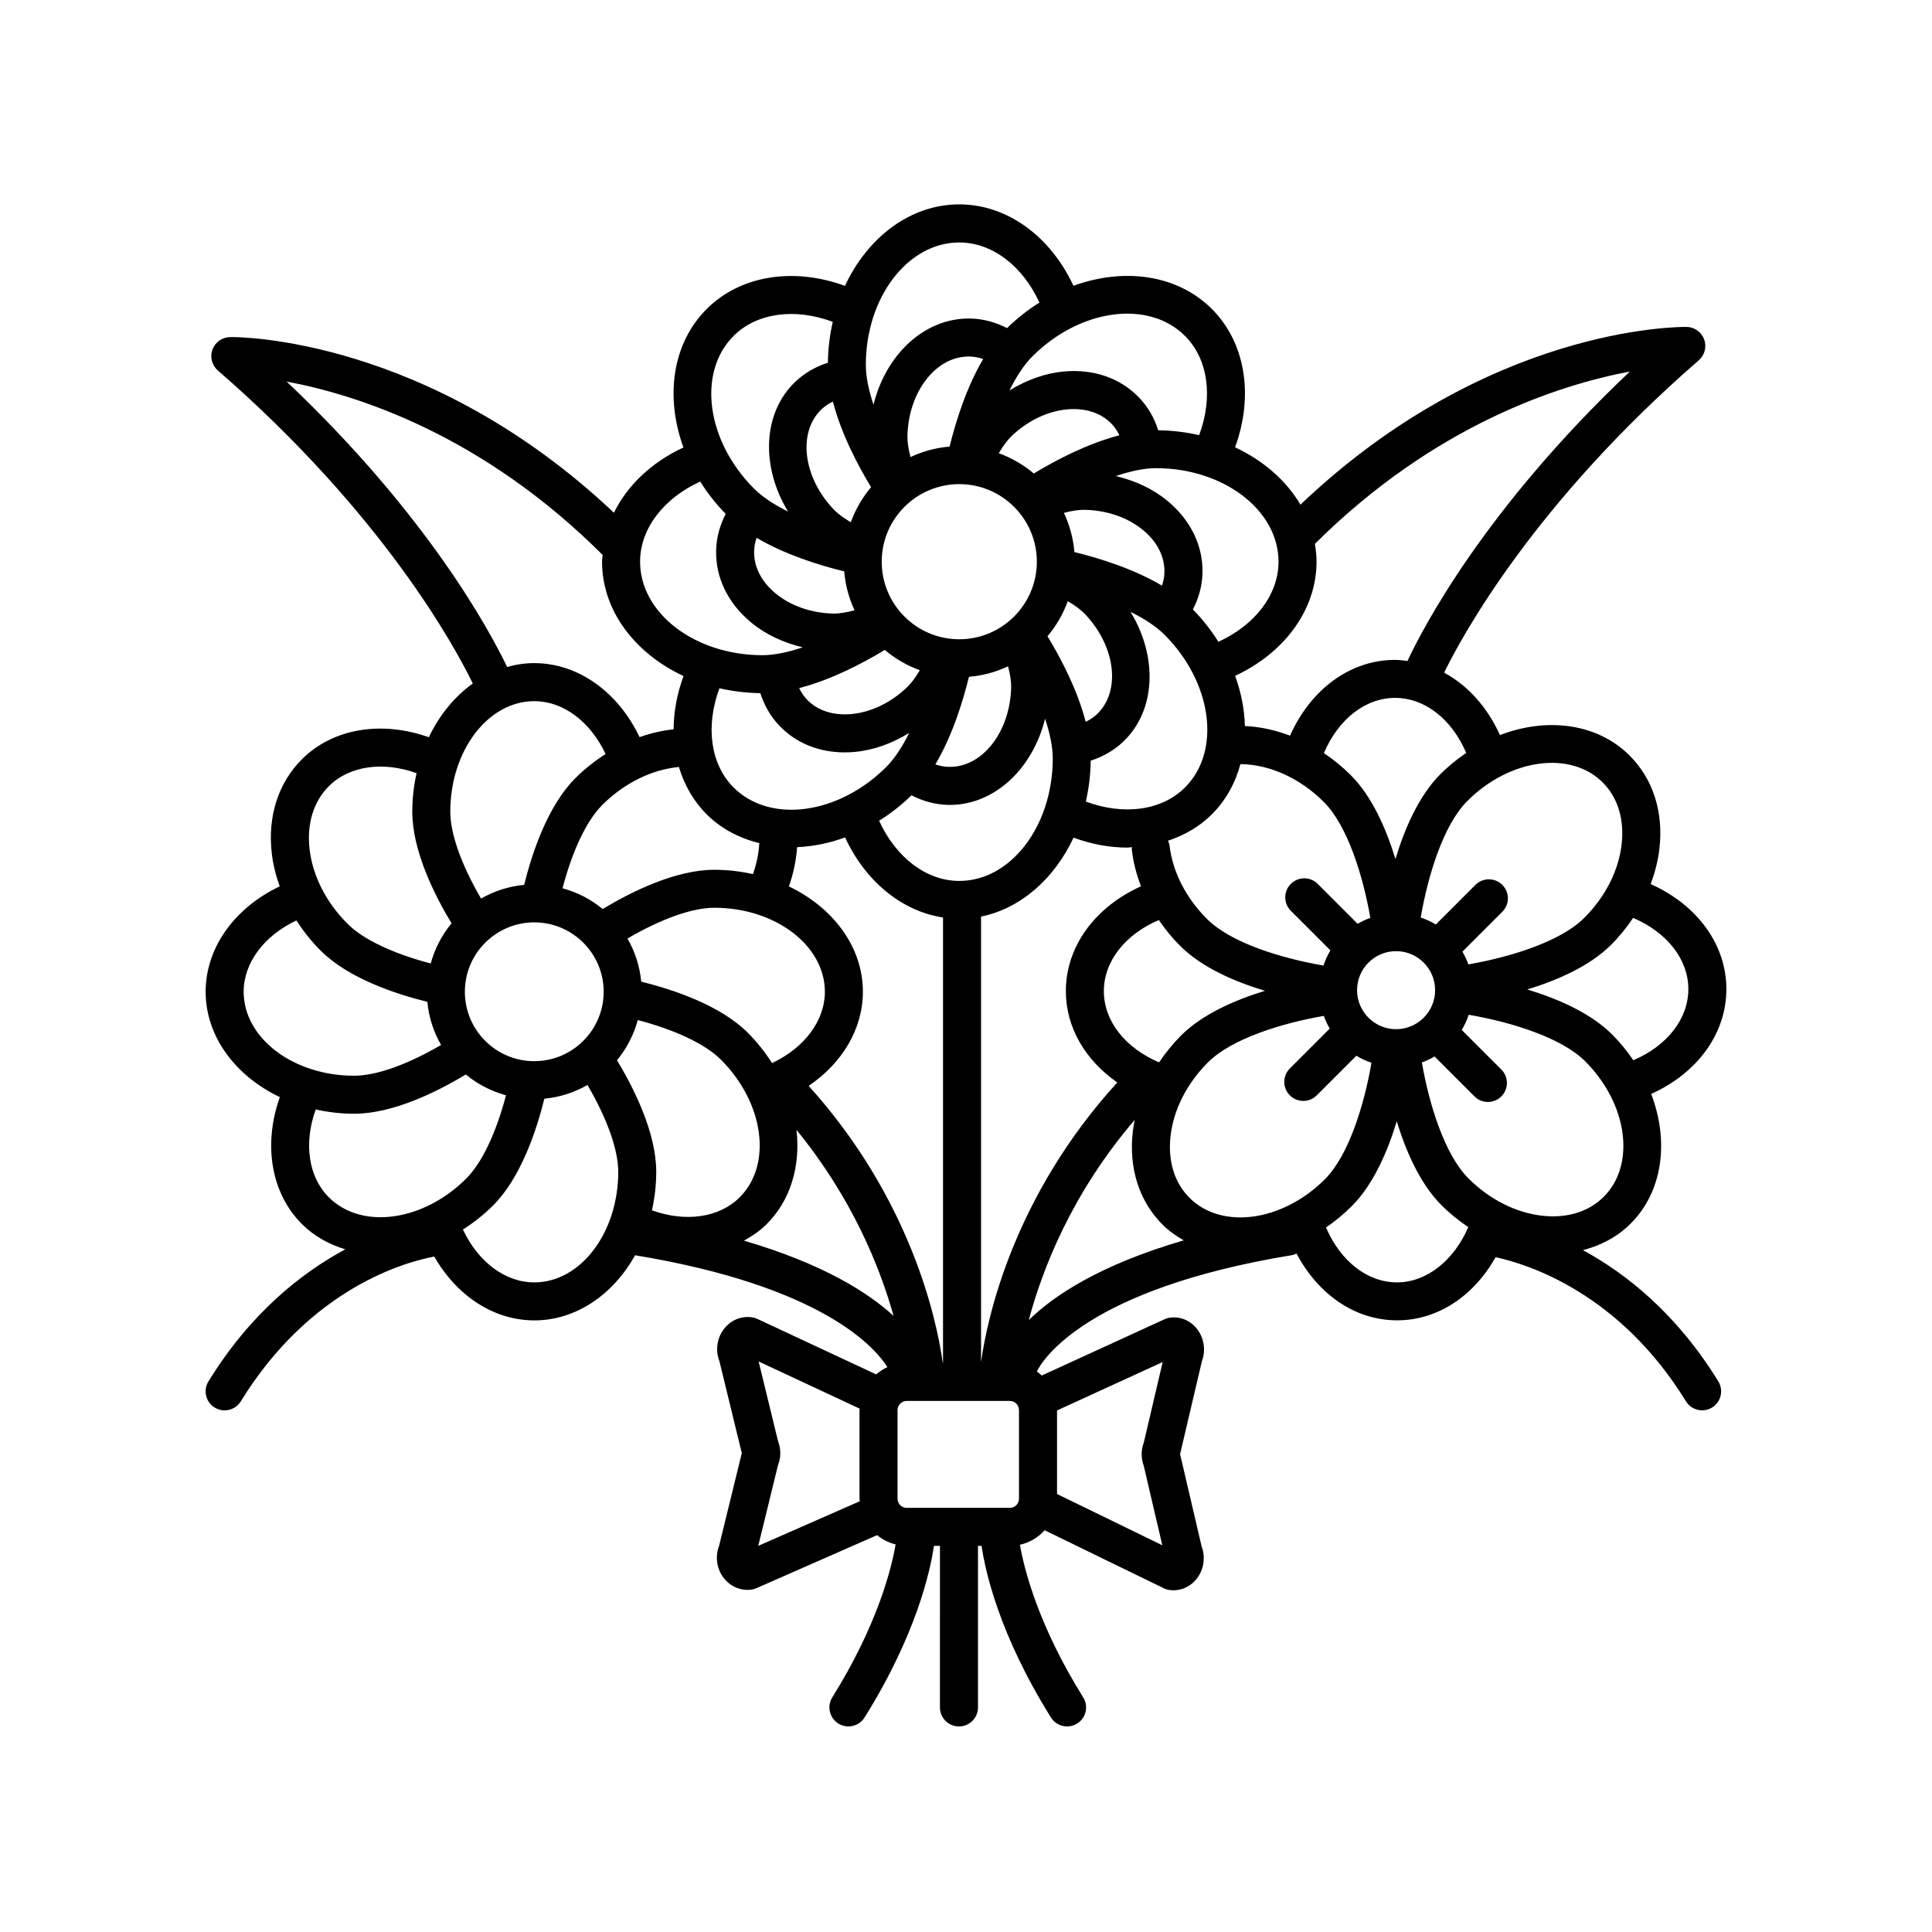 <?xml version="1.0" encoding="UTF-8"?>
<!-- Uploaded to: SVG Repo, www.svgrepo.com, Generator: SVG Repo Mixer Tools -->
<svg fill="#000000" width="800px" height="800px" version="1.1" viewBox="144 144 512 512" xmlns="http://www.w3.org/2000/svg">
 <path d="m199.24 510.09c-1.457 2.367-0.719 5.473 1.648 6.926 0.828 0.508 1.738 0.746 2.637 0.746 1.691 0 3.344-0.852 4.297-2.398 18.523-30.109 43.719-36.945 51.262-38.359 5.965 10.422 15.805 16.914 26.5 16.914 11.098 0 20.914-6.852 26.73-17.262 49.711 8.203 63.625 24.5 66.855 29.645-1.094 0.492-2.074 1.16-2.977 1.926l-31.492-14.707c-0.465-0.215-0.957-0.363-1.465-0.43-2.957-0.387-5.719 0.836-7.492 3.254-1.777 2.418-2.176 5.57-1.094 8.363l5.836 23.977c0.035 0.141 0.074 0.277 0.117 0.414-0.047 0.133-0.086 0.266-0.117 0.406l-5.914 24.141c-1.062 2.75-0.684 5.875 1.031 8.281 1.559 2.172 3.941 3.41 6.5 3.41 0.289 0 0.562-0.016 0.852-0.047 0.52-0.055 1.023-0.188 1.496-0.398l31.992-14.062c1.422 1.152 3.074 2.012 4.906 2.453-1.074 6.246-4.731 21.234-16.777 40.527-1.477 2.359-0.754 5.465 1.598 6.941 0.832 0.535 1.758 0.777 2.668 0.777 1.676 0 3.32-0.84 4.277-2.367 13.766-22.016 17.426-38.91 18.391-45.484h1.594l-0.004 42.812c0 2.781 2.254 5.039 5.039 5.039 2.785 0 5.039-2.258 5.039-5.039v-42.812h0.953c0.961 6.574 4.625 23.461 18.391 45.484 0.953 1.531 2.602 2.367 4.277 2.367 0.91 0 1.832-0.246 2.664-0.766 2.359-1.477 3.074-4.586 1.598-6.941-11.996-19.207-15.672-34.152-16.766-40.445 2.586-0.562 4.84-1.945 6.559-3.84l31.578 15.375c0.48 0.23 0.984 0.387 1.512 0.457 0.359 0.051 0.719 0.074 1.074 0.074 2.418 0 4.699-1.148 6.231-3.188 1.812-2.414 2.254-5.602 1.195-8.445l-5.598-23.992c-0.035-0.156-0.082-0.309-0.125-0.457 0.051-0.145 0.098-0.301 0.125-0.453l5.668-24.152c1.043-2.797 0.629-5.949-1.125-8.352-1.703-2.328-4.375-3.547-7.168-3.234-0.535 0.059-1.055 0.203-1.547 0.422l-32.59 14.938c-0.414-0.383-0.84-0.75-1.305-1.078 1.512-3.047 12.973-21.867 67.777-30.852 0.383-0.066 0.699-0.258 1.047-0.398 5.754 10.918 15.602 17.703 26.648 17.703 10.715 0 20.289-6.394 26.102-16.73 8.41 1.805 32.688 9.332 50.441 38.18 0.945 1.547 2.606 2.398 4.297 2.398 0.902 0 1.809-0.242 2.637-0.746 2.367-1.461 3.102-4.559 1.648-6.926-11.094-18.027-24.461-28.57-35.875-34.777 4.812-1.25 9.152-3.543 12.641-7.027 8.586-8.59 10.211-21.938 5.438-34.363 12.246-5.523 19.93-15.996 19.93-27.785 0-11.836-7.738-22.332-20.066-27.84 1.16-3.074 1.965-6.238 2.328-9.426 1.109-9.68-1.699-18.43-7.894-24.625-8.59-8.59-21.938-10.211-34.371-5.438-3.367-7.461-8.57-13.176-14.793-16.539 4.84-9.895 23.895-44.898 67.484-82.777 1.578-1.371 2.144-3.578 1.422-5.543-0.719-1.965-2.578-3.273-4.672-3.301-2.402-0.016-52.793-0.023-102.31 47.098-3.773-6.387-9.828-11.695-17.324-15.191 4.988-13.664 2.785-27.73-6.141-36.652-9.18-9.18-23.348-11.02-36.691-6.156-6.137-13.184-17.637-21.574-30.254-21.574-12.977 0-24.297 8.723-30.301 21.594-13.668-4.988-27.727-2.781-36.648 6.137-9.18 9.18-11.02 23.352-6.156 36.691-8.449 3.93-14.879 10.055-18.418 17.297-49.348-46.566-99.625-46.617-101.72-46.547-2.09 0.023-3.949 1.34-4.672 3.301-0.727 1.965-0.156 4.168 1.422 5.543 43.84 38.098 62.867 73.301 67.57 82.957-4.828 3.445-8.848 8.359-11.656 14.242-12.555-4.453-25.426-2.363-33.641 5.848-6.262 6.262-9.105 15.105-7.984 24.887 0.336 2.969 1.074 5.91 2.098 8.785-12.012 5.727-19.617 16.312-19.617 27.91 0 11.926 7.926 22.34 19.66 27.941-4.457 12.551-2.359 25.434 5.856 33.641 3.246 3.246 7.203 5.391 11.492 6.695-11.516 6.203-25.051 16.781-36.27 35.008zm86.34-26.242c-7.699 0-14.867-5.43-18.902-14.008 2.812-1.793 5.516-3.898 8.012-6.398 7.297-7.297 11.441-19.68 13.574-28.277 4.133-0.387 7.996-1.668 11.426-3.637 5.211 8.934 8.152 17.16 8.152 23.035-0.008 16.148-9.988 29.285-22.262 29.285zm-18.387-77.02c0-10.141 8.254-18.391 18.391-18.391 10.148 0 18.395 8.254 18.395 18.391 0 10.141-8.254 18.395-18.395 18.395-10.145 0-18.391-8.246-18.391-18.395zm56.723-59.566c1.422 4.742 3.859 9.047 7.356 12.539 3.883 3.883 8.715 6.332 13.949 7.644-0.145 2.691-0.699 5.461-1.688 8.203-3.266-0.727-6.68-1.145-10.223-1.145-10.316 0-22.008 5.828-29.594 10.402-3.066-2.543-6.691-4.43-10.641-5.508 2.629-10 6.367-17.898 10.523-22.059 5.82-5.82 13.133-9.402 20.316-10.078zm21.574-19.574c1.043 3.246 2.715 6.184 5.027 8.605 4.398 4.625 10.48 7.098 17.332 7.098 0.863 0 1.738-0.039 2.621-0.117 5.012-0.449 9.941-2.254 14.465-5.027-1.867 3.769-3.91 6.852-6.066 9.008-12.656 12.652-30.812 15.086-40.465 5.43-6.152-6.152-7.481-16.246-3.742-26.289 3.453 0.793 7.074 1.246 10.828 1.293zm-0.984-41.168c7.488 4.434 16.465 7.246 23.211 8.898 0.309 3.664 1.266 7.141 2.75 10.324-2.062 0.527-3.996 0.883-5.629 0.863-5.926-0.145-11.406-2.082-15.426-5.453-3.688-3.09-5.668-7.019-5.562-11.07 0.027-1.219 0.266-2.41 0.656-3.562zm20.223-36.094c2.16 8.418 6.519 16.75 10.117 22.68-2.309 2.731-4.125 5.871-5.375 9.289-1.879-1.098-3.457-2.254-4.566-3.422-8.133-8.551-9.551-20.445-3.18-26.516 0.891-0.848 1.91-1.492 3.004-2.031zm19.75 9.055c0.293-11.664 7.531-21 16.211-21h0.301c1.223 0.031 2.414 0.266 3.566 0.66-4.434 7.488-7.246 16.465-8.902 23.211-3.684 0.309-7.168 1.273-10.367 2.777-0.551-2.106-0.848-4.035-0.809-5.648zm110.36 97.062c6.301 6.301 10.395 19.66 12.312 30.703-1.18 0.422-2.297 0.945-3.371 1.57l-10.574-10.574c-1.969-1.969-5.152-1.969-7.125 0-1.969 1.969-1.969 5.152 0 7.125l10.496 10.496c-0.766 1.254-1.371 2.602-1.855 4.016-11.129-1.91-24.52-6-30.867-12.348-5.598-5.598-9.125-12.535-9.926-19.531-0.051-0.434-0.242-0.801-0.395-1.195 4.367-1.457 8.359-3.734 11.621-6.992 3.734-3.734 6.219-8.312 7.566-13.312 7.699 0.059 15.785 3.707 22.117 10.043zm-35.625 104.88c-3.981-3.984-5.762-9.789-5.008-16.359 0.797-6.996 4.316-13.934 9.922-19.531 6.301-6.301 19.672-10.398 30.695-12.312 0.422 1.18 0.945 2.297 1.57 3.367l-10.57 10.57c-1.969 1.969-1.969 5.152 0 7.125 0.984 0.984 2.273 1.477 3.562 1.477 1.289 0 2.578-0.492 3.562-1.477l10.496-10.496c1.254 0.766 2.602 1.371 4.012 1.855-1.91 11.094-6.004 24.531-12.344 30.875-11.25 11.246-27.363 13.445-35.898 4.906zm-47.582 82.172h-27.363c-1.328 0-2.414-1.078-2.414-2.41v-23.512c0-0.332 0.07-0.648 0.191-0.941 0.031-0.059 0.086-0.098 0.117-0.156 0.004-0.004 0-0.016 0.004-0.023 0.406-0.754 1.18-1.285 2.098-1.285h27.363c1.328 0 2.414 1.078 2.414 2.41v23.512c-0.004 1.328-1.086 2.406-2.41 2.406zm-94.859-78.844c0.719-3.254 1.137-6.66 1.137-10.188 0-10.324-5.828-22.008-10.402-29.594 2.543-3.066 4.43-6.691 5.512-10.645 9.996 2.629 17.895 6.367 22.051 10.523 11.418 11.418 13.645 27.766 4.969 36.441-5.441 5.438-14.344 6.668-23.266 3.461zm45.828-57.926c0 7.699-5.43 14.867-14 18.902-1.793-2.812-3.906-5.516-6.398-8.012-7.297-7.301-19.68-11.441-28.277-13.574-0.387-4.133-1.668-7.996-3.637-11.426 8.934-5.211 17.16-8.152 23.035-8.152 16.141 0.016 29.277 9.996 29.277 22.262zm10.074 0c0-11.91-7.906-22.309-19.609-27.918 1.219-3.441 1.93-6.953 2.172-10.402 4.203-0.172 8.496-1.039 12.715-2.574 5.426 11.68 15.055 19.555 25.957 21.215v118.04h-0.059c-1.664-11.801-8.574-43.504-35.543-73.422 8.926-6.043 14.367-15.133 14.367-24.941zm4.988-113.97c0-11.336 9.219-20.555 20.555-20.555s20.555 9.219 20.555 20.555c0 11.336-9.219 20.559-20.555 20.559-11.336 0.004-20.555-9.223-20.555-20.559zm54.051 42.434c-2.16-8.418-6.519-16.75-10.117-22.676 2.309-2.731 4.125-5.871 5.375-9.289 1.879 1.098 3.457 2.254 4.566 3.422 8.137 8.551 9.559 20.445 3.18 26.52-0.891 0.84-1.914 1.484-3.004 2.023zm-19.75-9.055c-0.293 11.664-7.531 21-16.211 21h-0.301c-1.223-0.031-2.414-0.266-3.57-0.66 4.434-7.488 7.25-16.465 8.902-23.211 3.684-0.309 7.168-1.273 10.367-2.777 0.555 2.113 0.852 4.035 0.812 5.648zm-26.406 28.531c3.031 1.559 6.297 2.453 9.648 2.539 0.176 0.004 0.359 0.004 0.539 0.004 11.84 0 21.977-9.645 25.207-22.848 1.316 3.941 2.039 7.527 2.039 10.539 0 17.895-11.113 32.457-24.773 32.457-8.707 0-16.793-6.203-21.246-15.949 3.016-1.887 5.902-4.117 8.586-6.742zm18.43 150.2v-118.06c10.504-2.144 19.418-10.02 24.512-20.918 4.762 1.738 9.566 2.637 14.188 2.637 0.441 0 0.863-0.102 1.301-0.117-0.004 0.215-0.082 0.414-0.055 0.629 0.379 3.301 1.219 6.57 2.445 9.742-12.238 5.523-19.914 15.992-19.914 27.781 0 9.609 5.133 18.309 13.633 24.207-27.492 30.164-34.453 62.289-36.109 74.098zm53.012-86.551c-2.211 2.211-4.141 4.613-5.828 7.129-8.973-3.824-14.641-10.957-14.641-18.879 0-7.894 5.633-15.02 14.57-18.848 1.641 2.41 3.508 4.711 5.633 6.836 5.719 5.719 14.41 9.48 22.484 11.926-7.977 2.445-16.57 6.195-22.219 11.836zm67.32-12.008c0 5.703-4.641 10.34-10.34 10.34-5.703 0-10.344-4.637-10.344-10.34 0-5.703 4.641-10.34 10.344-10.34 5.699 0 10.34 4.637 10.34 10.34zm-66.277-53.723c-6.152 6.152-16.262 7.477-26.289 3.742 0.789-3.461 1.246-7.082 1.289-10.836 3.238-1.043 6.184-2.715 8.613-5.023 8.766-8.344 9.152-22.605 1.941-34.422 3.769 1.867 6.856 3.914 9.012 6.066 12.656 12.656 15.09 30.816 5.434 40.473zm-6.106-53.484c-7.488-4.434-16.465-7.246-23.211-8.898-0.309-3.688-1.273-7.18-2.781-10.383 2.082-0.555 3.988-0.852 5.652-0.801 5.926 0.145 11.406 2.082 15.426 5.445 3.688 3.09 5.668 7.019 5.562 11.07-0.02 1.223-0.258 2.414-0.648 3.566zm-33.965-29.715c-2.727-2.309-5.871-4.125-9.285-5.375 1.102-1.879 2.254-3.449 3.422-4.566 4.297-4.09 9.539-6.594 14.762-7.059 4.785-0.418 8.969 0.953 11.758 3.883 0.84 0.883 1.484 1.906 2.023 2.996-8.422 2.172-16.75 6.527-22.68 10.121zm-39.5 46.754c2.727 2.309 5.871 4.133 9.285 5.375-1.102 1.879-2.254 3.449-3.422 4.566-4.297 4.086-9.539 6.594-14.762 7.059-4.812 0.434-8.973-0.953-11.766-3.891-0.836-0.883-1.48-1.906-2.019-2.992 8.426-2.168 16.75-6.519 22.684-10.117zm-37.312 156.55c2.172-1.211 4.231-2.594 6.012-4.375 6.453-6.453 8.992-15.574 7.898-24.988 14.727 18.008 22.102 36.336 25.738 49.305-6.852-6.281-18.844-13.848-39.648-19.941zm9.027 53.129-5.144-21.113 26.773 12.5c-0.004 0.125-0.035 0.242-0.035 0.367v23.512c0 0.227 0.055 0.438 0.066 0.664l-26.902 11.824 5.234-21.387c0.805-2.043 0.805-4.309 0.008-6.367zm96.926 6.578 4.914 21.02-27.906-13.586v-22.141l28-12.832-4.996 21.301c-0.758 2.004-0.758 4.223-0.012 6.238zm-30.484-38.652c3.617-13.539 11.41-33.594 28.074-53.051-0.207 1.043-0.387 2.086-0.504 3.133-1.109 9.684 1.699 18.43 7.894 24.625 1.684 1.684 3.602 3.008 5.606 4.16-22.223 6.481-34.426 14.633-41.07 21.133zm97.617-9.996c-7.891 0-15.008-5.621-18.844-14.551 2.387-1.621 4.68-3.508 6.828-5.652 5.715-5.715 9.477-14.426 11.922-22.488 2.445 7.992 6.191 16.574 11.844 22.223 2.207 2.211 4.606 4.137 7.117 5.82-3.816 8.867-11.082 14.648-18.867 14.648zm54.766-22.684c-3.977 3.984-9.809 5.773-16.359 5.012-7.004-0.797-13.934-4.316-19.531-9.922-6.309-6.309-10.398-19.648-12.316-30.695 1.18-0.422 2.297-0.945 3.371-1.57l10.57 10.57c0.984 0.984 2.273 1.477 3.562 1.477 1.289 0 2.578-0.492 3.562-1.477 1.969-1.969 1.969-5.152 0-7.125l-10.496-10.496c0.762-1.254 1.371-2.602 1.855-4.012 11.109 1.906 24.531 6 30.875 12.344 11.242 11.25 13.445 27.352 4.906 35.895zm22.414-55.031c0 7.898-5.637 15.02-14.574 18.848-1.621-2.387-3.481-4.691-5.629-6.836-5.715-5.707-14.414-9.477-22.48-11.922 7.992-2.445 16.57-6.191 22.219-11.84 2.211-2.211 4.141-4.613 5.828-7.129 8.973 3.824 14.637 10.965 14.637 18.879zm-22.68-54.762c3.981 3.984 5.762 9.789 5.008 16.359-0.797 6.996-4.316 13.934-9.922 19.531-6.309 6.309-19.648 10.398-30.703 12.312-0.422-1.18-0.945-2.297-1.57-3.371l10.57-10.57c1.969-1.969 1.969-5.152 0-7.125-1.969-1.969-5.152-1.969-7.125 0l-10.496 10.496c-1.254-0.762-2.594-1.371-4.004-1.848 1.906-11.113 5.996-24.531 12.344-30.875 11.254-11.25 27.363-13.445 35.898-4.91zm-43.016-2.219c-5.715 5.715-9.48 14.418-11.926 22.496-2.445-7.992-6.191-16.586-11.84-22.227-2.207-2.207-4.606-4.16-7.117-5.844 3.828-8.969 10.957-14.625 18.867-14.625 7.894 0 15.023 5.637 18.848 14.582-2.383 1.617-4.688 3.477-6.832 5.617zm50.184-106.68c-38.711 36.656-55.047 68.383-58.922 76.703-1.09-0.137-2.168-0.297-3.281-0.297-11.84 0-22.344 7.75-27.844 20.082-3.918-1.484-7.957-2.379-11.957-2.551-0.117-4.383-0.984-8.883-2.59-13.301 13.191-6.137 21.574-17.637 21.574-30.254 0-1.605-0.18-3.176-0.438-4.719 31.785-31.609 64.902-42.176 83.457-45.664zm-93.094 50.383c0 8.707-6.195 16.781-15.934 21.234-1.883-3.008-4.125-5.894-6.75-8.574 1.559-3.031 2.453-6.293 2.535-9.645 0.176-7.18-3.078-13.945-9.176-19.043-3.859-3.231-8.621-5.438-13.777-6.672 3.984-1.34 7.613-2.082 10.656-2.082 17.891 0.012 32.445 11.121 32.445 24.781zm-24.777-59.82c6.152 6.152 7.481 16.246 3.742 26.289-3.461-0.789-7.082-1.246-10.836-1.289-1.047-3.246-2.715-6.184-5.027-8.609-4.949-5.203-12.07-7.691-19.949-6.977-5.012 0.449-9.945 2.254-14.465 5.027 1.867-3.769 3.914-6.852 6.066-9.008 12.652-12.66 30.809-15.098 40.469-5.434zm-59.824-24.777c8.699 0 16.781 6.195 21.234 15.934-3.008 1.883-5.894 4.133-8.574 6.758-3.031-1.559-6.293-2.453-9.645-2.535-0.176-0.004-0.359-0.004-0.539-0.004-11.84 0-21.977 9.637-25.207 22.848-1.316-3.941-2.039-7.527-2.039-10.539 0-17.902 11.117-32.461 24.77-32.461zm-59.82 24.777c6.156-6.156 16.258-7.481 26.289-3.742-0.789 3.461-1.246 7.082-1.289 10.836-3.238 1.043-6.184 2.715-8.613 5.023-8.766 8.344-9.148 22.605-1.941 34.422-3.769-1.867-6.863-3.914-9.012-6.07-12.652-12.652-15.094-30.812-5.434-40.469zm-8.836 38.586c1.883 3.008 4.125 5.891 6.75 8.574-1.559 3.031-2.453 6.293-2.535 9.645-0.176 7.18 3.078 13.945 9.176 19.043 3.859 3.231 8.625 5.438 13.777 6.672-3.984 1.34-7.613 2.082-10.656 2.082-17.895 0-32.449-11.113-32.449-24.773-0.004-8.707 6.195-16.789 15.938-21.242zm-109.6-26.496c18.559 3.461 51.77 14.016 83.742 45.941-0.039 0.598-0.16 1.184-0.16 1.789 0 12.977 8.715 24.297 21.59 30.301-1.727 4.742-2.613 9.512-2.621 14.121-3.031 0.328-6.062 1.023-9.023 2.074-5.723-12.004-16.309-19.613-27.91-19.613-2.473 0-4.875 0.371-7.188 1.02-4.648-9.691-21.148-40.344-58.43-75.633zm65.621 84.691c7.699 0 14.867 5.43 18.906 14.008-2.836 1.82-5.547 3.934-8.012 6.398-7.297 7.297-11.441 19.68-13.574 28.277-4.133 0.387-7.996 1.668-11.422 3.633-5.211-8.934-8.152-17.16-8.152-23.035 0.008-16.148 9.988-29.281 22.254-29.281zm-54.457 22.555c5.453-5.441 14.359-6.672 23.266-3.465-0.719 3.254-1.137 6.66-1.137 10.191 0 10.324 5.828 22.008 10.402 29.594-2.543 3.066-4.43 6.691-5.512 10.645-9.996-2.629-17.895-6.367-22.051-10.523-5.68-5.68-9.254-12.723-10.066-19.82-0.754-6.668 1.055-12.574 5.098-16.621zm-22.555 54.457c0-7.691 5.422-14.855 13.98-18.898 1.82 2.836 3.949 5.531 6.422 8 7.297 7.301 19.68 11.441 28.277 13.574 0.387 4.133 1.668 7.996 3.637 11.426-8.934 5.211-17.16 8.152-23.039 8.152-16.141 0-29.277-9.98-29.277-22.254zm19.09 31.191c3.254 0.719 6.66 1.137 10.191 1.137 10.324 0 22.012-5.828 29.598-10.402 3.066 2.543 6.691 4.43 10.641 5.512-2.629 9.996-6.367 17.895-10.523 22.051-11.422 11.418-27.762 13.645-36.434 4.973-5.449-5.438-6.676-14.352-3.473-23.27z"/>
</svg>